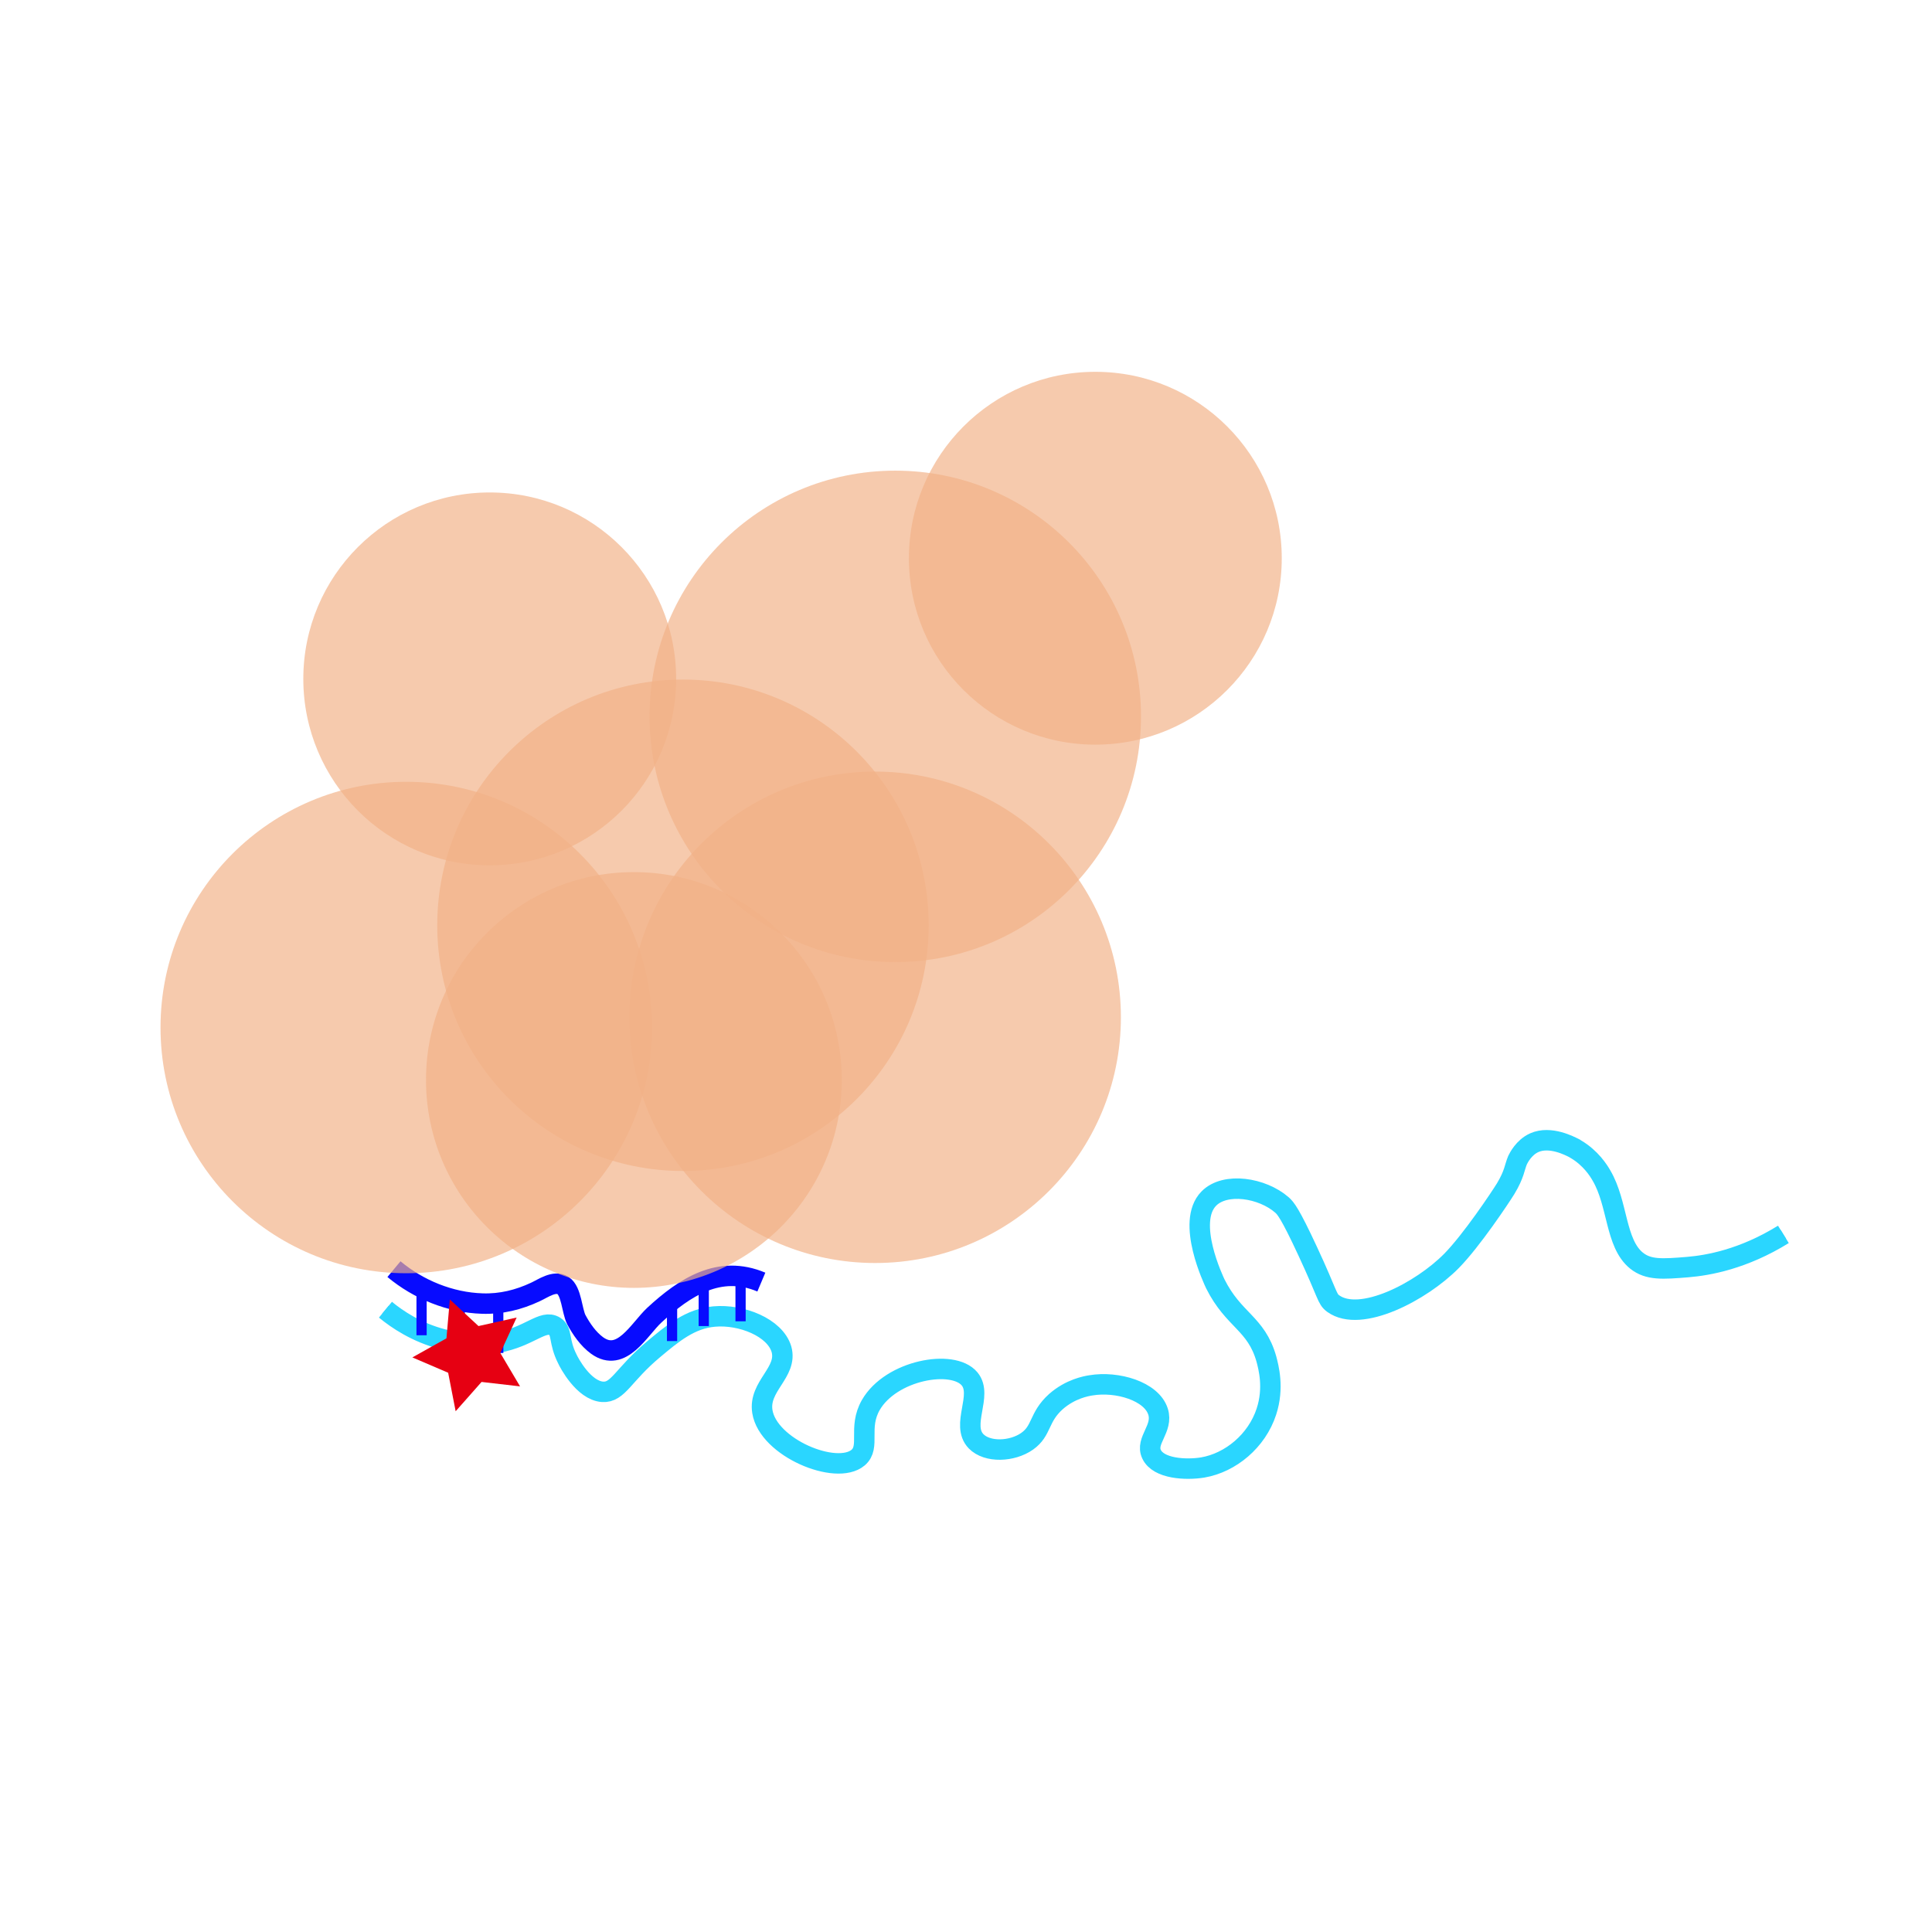 <?xml version="1.0" encoding="utf-8"?>
<!-- Generator: Adobe Illustrator 21.0.0, SVG Export Plug-In . SVG Version: 6.00 Build 0)  -->
<svg version="1.1" id="图层_1" xmlns="http://www.w3.org/2000/svg" xmlns:xlink="http://www.w3.org/1999/xlink" x="0px" y="0px"
	 viewBox="0 0 566.9 566.9" style="enable-background:new 0 0 566.9 566.9;" xml:space="preserve">
<style type="text/css">
	.st0{fill:none;stroke:#2AD6FF;stroke-width:3;stroke-miterlimit:10;}
	.st1{fill:none;stroke:#2AD6FF;stroke-width:6;stroke-miterlimit:10;}
	.st2{fill:none;stroke:#070BFF;stroke-width:6;stroke-miterlimit:10;}
	.st3{fill:none;stroke:#070BFF;stroke-width:3;stroke-miterlimit:10;}
	.st4{opacity:0.68;fill:#F2B288;enable-background:new    ;}
	.st5{fill:#E60012;}
</style>
<path class="st0" d="M113.1,384.3c3.4,2.8,9.1,6.7,16.9,8.7c3.3,0.8,9,2.2,15.9,1c9.5-1.7,13.4-7,16.9-4.8c2.3,1.5,1,4.3,3.7,9.6
	c0.4,0.9,4.7,9.2,10.3,9.6c4.6,0.3,6-5,15-12.5c5.5-4.6,10.7-9,17.8-9.6c7.9-0.7,17.8,3.2,19.7,9.6c1.9,6.8-6.8,10.8-5.6,18.3
	c1.7,10.6,21.7,18.9,28.1,13.5c3.7-3.2-0.1-8.7,3.7-15.4c5.9-10.3,24.1-13.6,29-7.7c4,4.8-2.7,13.5,1.9,18.3c3.3,3.4,10.6,3.1,15,0
	s3.3-7,8.4-11.6c4.3-3.8,9-4.6,10.3-4.8c7.7-1.3,17.8,1.7,19.7,7.7c1.6,5-3.8,8.5-1.9,12.5c2,4.3,10.1,4.7,15,3.9
	c8.2-1.4,15.9-7.8,18.7-16.4c2.3-7,0.6-13.1,0-15.4c-3-10.6-9.6-11.3-15-22.1c-0.4-0.9-8.7-18.1-1.9-25c4.8-4.9,15.7-3.2,21.5,1.9
	c1,0.9,2.3,2.3,7.5,13.5c6.1,13.1,5.6,14,7.5,15.4c8,5.8,25.8-3.5,34.7-12.5c5.9-6,14.3-18.6,15.9-21.2l0,0c2.6-4.3,2.6-6.3,3.5-8.4
	c0.3-0.6,1.8-3.7,4.9-5.1c4.7-2.1,10.5,1,11.7,1.6c0.1,0.1,0.3,0.2,0.5,0.3c4.4,2.6,6.7,6.3,7.5,7.7c4.9,8.3,4,19.9,10.3,25
	c3.5,2.8,7.6,2.5,15,1.9c6-0.5,16.3-2.3,28.1-9.6"/>
<path class="st1" d="M113.1,384.3c3.4,2.8,9.1,6.7,16.9,8.7c3.3,0.8,9,2.2,15.9,1c9.5-1.7,13.4-7,16.9-4.8c2.3,1.5,1,4.3,3.7,9.6
	c0.4,0.9,4.7,9.2,10.3,9.6c4.6,0.3,6-5,15-12.5c5.5-4.6,10.7-9,17.8-9.6c7.9-0.7,17.8,3.2,19.7,9.6c1.9,6.8-6.8,10.8-5.6,18.3
	c1.7,10.6,21.7,18.9,28.1,13.5c3.7-3.2-0.1-8.7,3.7-15.4c5.9-10.3,24.1-13.6,29-7.7c4,4.8-2.7,13.5,1.9,18.3c3.3,3.4,10.6,3.1,15,0
	s3.3-7,8.4-11.6c4.3-3.8,9-4.6,10.3-4.8c7.7-1.3,17.8,1.7,19.7,7.7c1.6,5-3.8,8.5-1.9,12.5c2,4.3,10.1,4.7,15,3.9
	c8.2-1.4,15.9-7.8,18.7-16.4c2.3-7,0.6-13.1,0-15.4c-3-10.6-9.6-11.3-15-22.1c-0.4-0.9-8.7-18.1-1.9-25c4.8-4.9,15.7-3.2,21.5,1.9
	c1,0.9,2.3,2.3,7.5,13.5c6.1,13.1,5.6,14,7.5,15.4c8,5.8,25.8-3.5,34.7-12.5c5.9-6,14.3-18.6,15.9-21.2l0,0c2.6-4.3,2.6-6.3,3.5-8.4
	c0.3-0.6,1.8-3.7,4.9-5.1c4.7-2.1,10.5,1,11.7,1.6c0.1,0.1,0.3,0.2,0.5,0.3c4.4,2.6,6.7,6.3,7.5,7.7c4.9,8.3,4,19.9,10.3,25
	c3.5,2.8,7.6,2.5,15,1.9c6-0.5,16.3-2.3,28.1-9.6"/>
<path class="st2" d="M115.6,372.4c7.2,6,16.5,9.8,25.9,10.1c5.5,0.2,10.7-1.1,15.6-3.4c2.2-1,5.6-3.5,8.1-1.9s2.6,7.4,3.9,10
	c1.5,2.8,3.5,5.7,6.1,7.6c7.2,5.2,12.3-4.7,16.8-8.9c8.9-8.2,19.1-14.9,31.4-9.7"/>
<line class="st3" x1="123.7" y1="377.6" x2="123.7" y2="391.8"/>
<line class="st3" x1="134.9" y1="380.8" x2="134.9" y2="395"/>
<line class="st3" x1="146.2" y1="382.8" x2="146.2" y2="397"/>
<line class="st3" x1="197.2" y1="383" x2="197.2" y2="393.5"/>
<line class="st3" x1="206.5" y1="374.9" x2="206.5" y2="389.1"/>
<line class="st3" x1="217.3" y1="373.5" x2="217.3" y2="387.7"/>
<circle class="st4" cx="119.2" cy="301.5" r="72.1"/>
<circle class="st4" cx="200.4" cy="271.5" r="72.1"/>
<circle class="st4" cx="256.8" cy="298.5" r="72.1"/>
<circle class="st4" cx="143.7" cy="199.2" r="54.7"/>
<circle class="st4" cx="262.7" cy="210.2" r="72.1"/>
<circle class="st4" cx="186" cy="316.9" r="61"/>
<circle class="st4" cx="321.4" cy="163.8" r="54.7"/>
<polygon class="st5" points="152.6,406.8 141.3,405.5 133.7,414.1 131.5,402.8 121,398.3 131,392.7 132,381.3 140.4,389.1 
	151.6,386.6 146.8,397 "/>
</svg>
